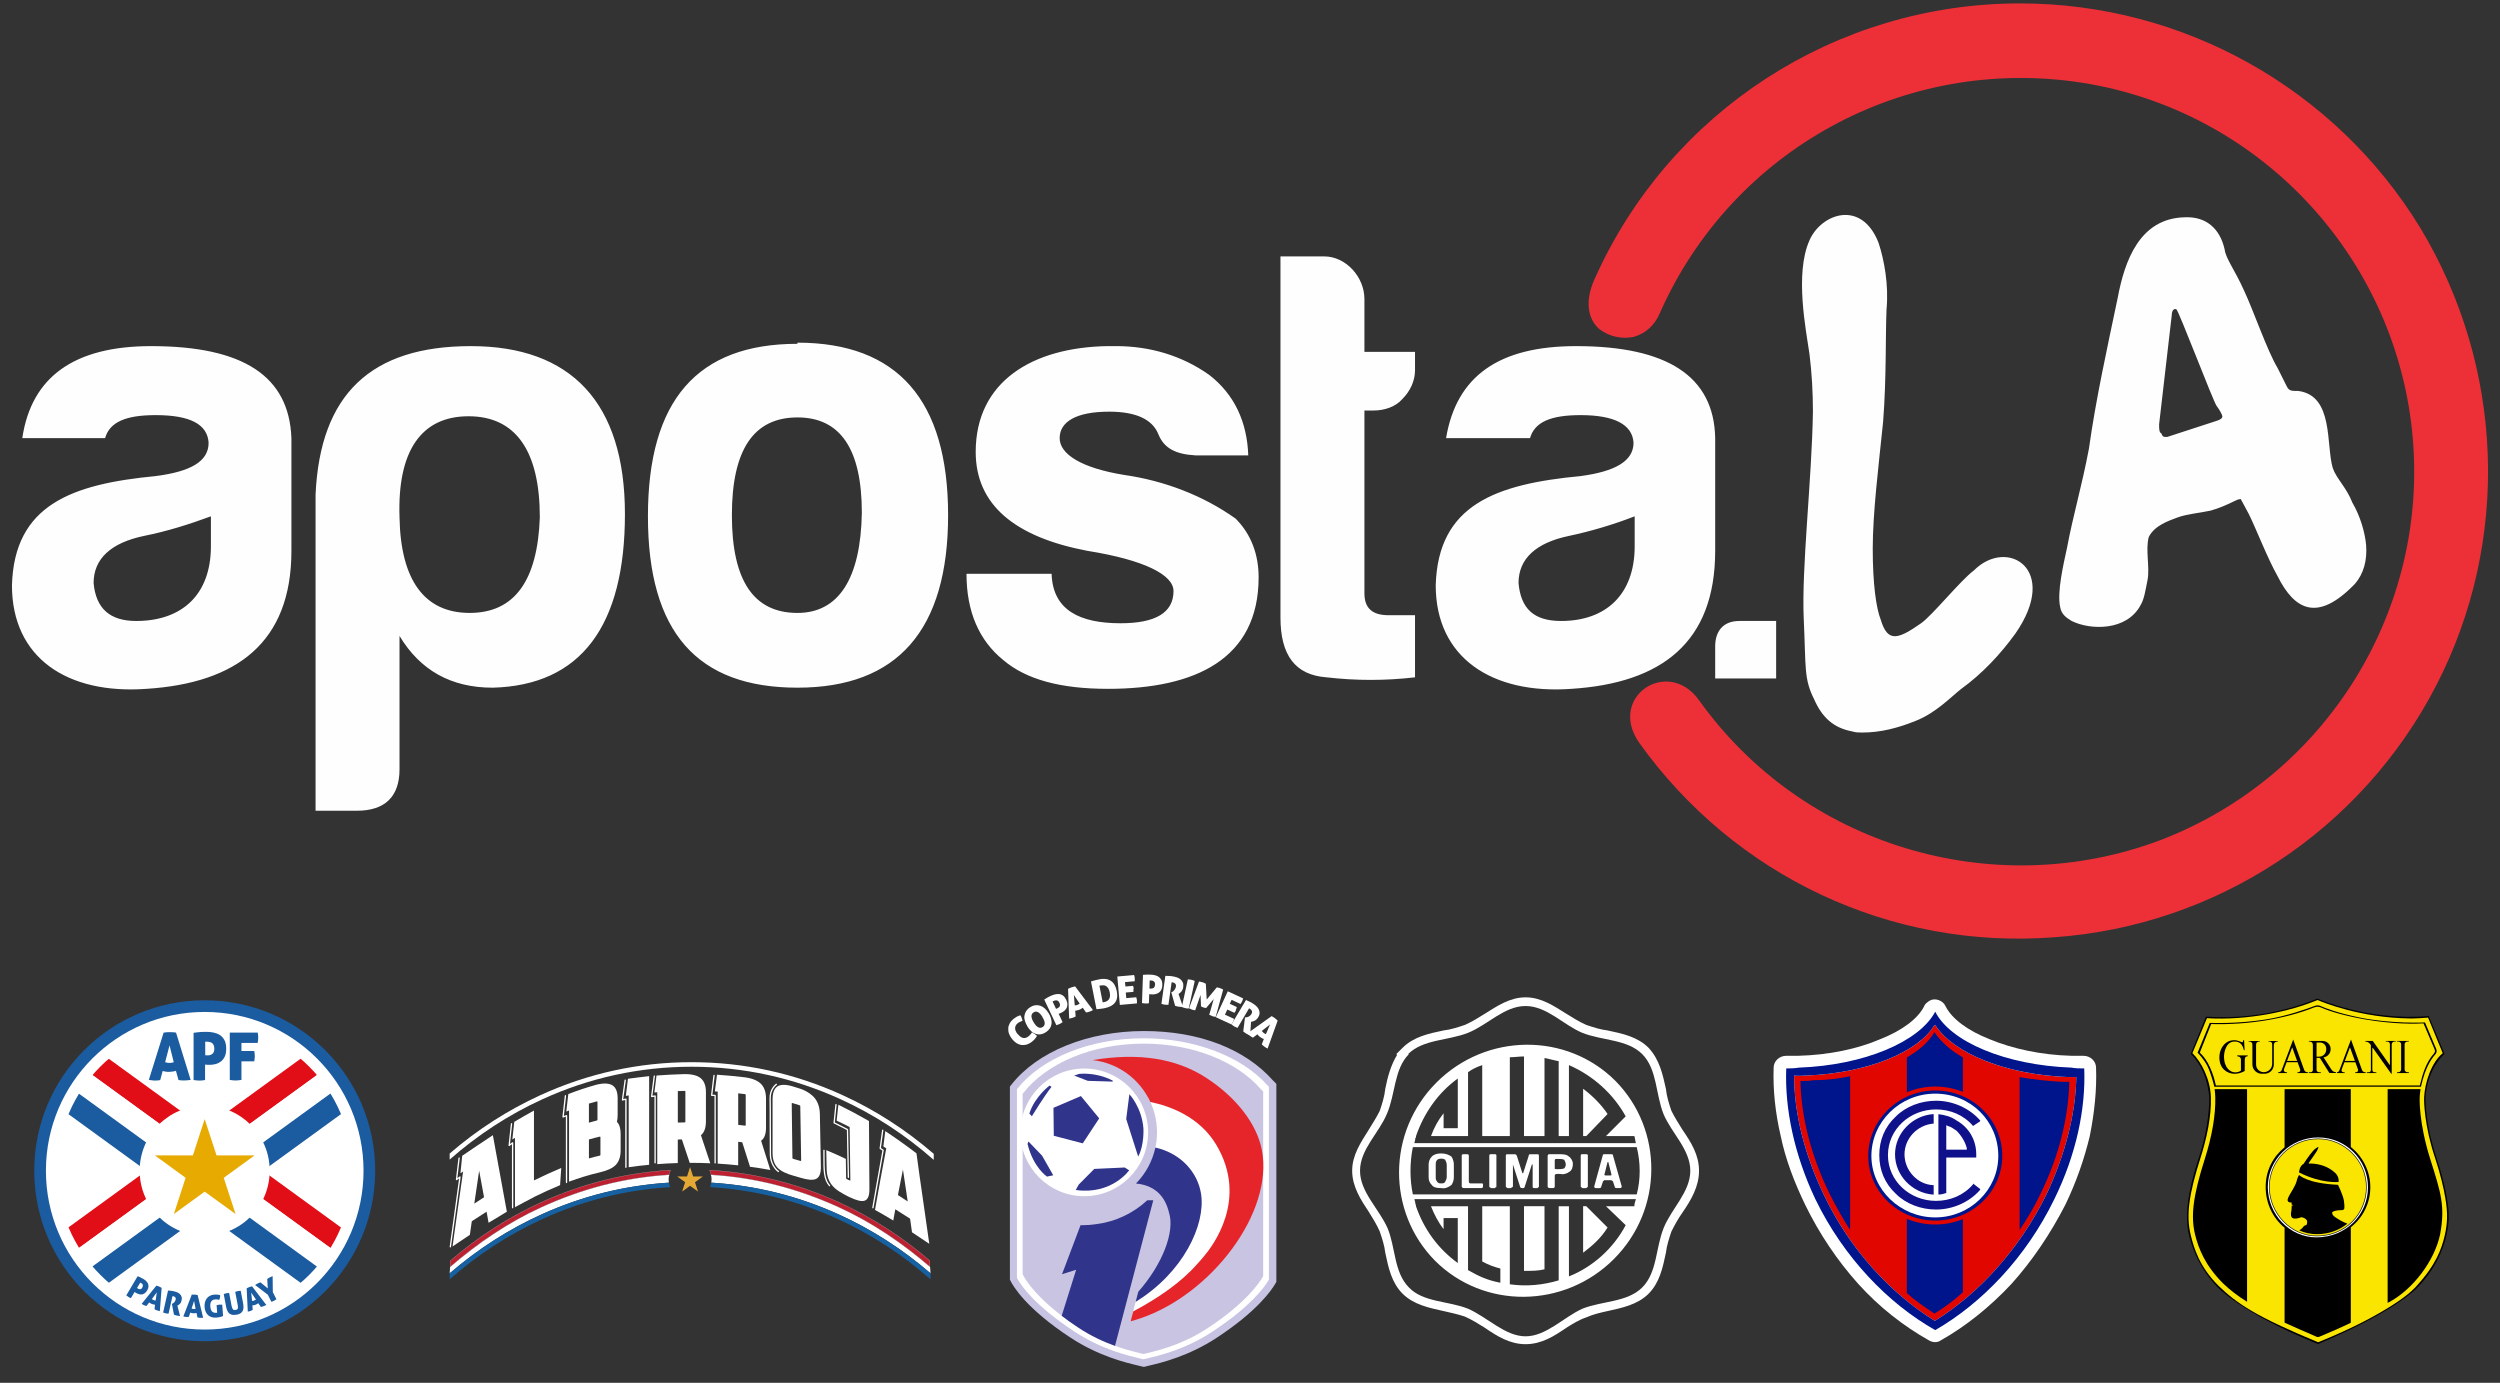 <?xml version="1.0" encoding="UTF-8"?>
<svg id="Camada_1" data-name="Camada 1" xmlns="http://www.w3.org/2000/svg" xmlns:xlink="http://www.w3.org/1999/xlink" viewBox="0 0 2168.47 1199.43">
  <rect x="0" y="0" width="2168.47" height="1199.43" fill="#333333" stroke="none"/>
  <defs>
    <style>
      .cls-1, .cls-2 {
        fill: none;
      }

      .cls-3 {
        fill: #ed3037;
      }

      .cls-3, .cls-4, .cls-5, .cls-6, .cls-7, .cls-8, .cls-9, .cls-10 {
        fill-rule: evenodd;
      }

      .cls-4, .cls-11 {
        fill: #fff;
      }

      .cls-12 {
        fill: #c8c4e2;
      }

      .cls-13 {
        fill: #e20e17;
      }

      .cls-5 {
        fill: #fefefe;
      }

      .cls-14 {
        fill: #1b5b9f;
      }

      .cls-6 {
        fill: #0f118a;
      }

      .cls-15 {
        fill: #1d1d1b;
      }

      .cls-16 {
        fill: #e4a835;
      }

      .cls-17 {
        fill: #1661a2;
      }

      .cls-18 {
        fill: #e6aa01;
      }

      .cls-19 {
        clip-path: url(#clippath-1);
      }

      .cls-20 {
        clip-path: url(#clippath-3);
      }

      .cls-21 {
        clip-path: url(#clippath-4);
      }

      .cls-22 {
        clip-path: url(#clippath-2);
      }

      .cls-23 {
        fill: #bc2132;
      }

      .cls-2 {
        stroke: #fff;
        stroke-miterlimit: 10;
        stroke-width: .14px;
      }

      .cls-24, .cls-8 {
        fill: #00148b;
      }

      .cls-7, .cls-25 {
        fill: #30348b;
      }

      .cls-26 {
        fill: #e52529;
      }

      .cls-27 {
        fill: #fae500;
      }

      .cls-28, .cls-10 {
        fill: #e10600;
      }

      .cls-29 {
        fill: #c7c3e2;
      }

      .cls-9 {
        fill: #193f77;
      }

      .cls-30 {
        clip-path: url(#clippath);
      }
    </style>
    <clipPath id="clippath">
      <rect class="cls-1" x="1882.83" y="834.52" width="255.93" height="361.95"/>
    </clipPath>
    <clipPath id="clippath-1">
      <rect class="cls-1" x="1882.83" y="834.52" width="255.93" height="361.95"/>
    </clipPath>
    <clipPath id="clippath-2">
      <path class="cls-1" d="M49.69,1015.46c0,70.62,57.22,127.93,127.93,127.93s127.93-57.22,127.93-127.93-57.39-127.84-128.01-127.84-127.84,57.22-127.84,127.84h0Z"/>
    </clipPath>
    <clipPath id="clippath-3">
      <rect class="cls-1" x="390.04" y="921.34" width="419.89" height="188.33"/>
    </clipPath>
    <clipPath id="clippath-4">
      <rect class="cls-1" x="390.04" y="921.34" width="419.89" height="188.33"/>
    </clipPath>
  </defs>
  <g>
    <path class="cls-5" d="M1508.68,538.63c-14.96,0-20.95,9.97-20.95,21.94v27.93h52.87v-49.88h-31.92ZM1371.02,360.07c28.93,0,44.89,7.98,45.89,23.94,0,15.96-15.97,24.94-45.89,28.93-73.82,6.98-123.7,24.94-125.69,94.77,0,62.85,48.88,94.77,117.71,89.78,77.81-4.99,124.69-39.9,124.69-119.71v-97.76c-1-53.87-41.9-79.8-120.7-79.8-66.84,0-103.75,25.94-112.72,79.8h72.82c3.99-13.97,17.95-19.95,43.89-19.95h0ZM1354.06,538.63c-23.94,0-34.91-10.97-36.91-32.92,0-20.95,14.96-34.91,43.89-40.9,18.96-3.99,38.91-9.98,56.86-16.96v25.94c0,41.9-24.94,64.84-63.84,64.84ZM1227.37,321.16v-15.96h-43.89v-45.89c0-18.95-15.96-36.91-34.91-36.91h-37.91v313.23c0,32.92,12.97,49.88,39.9,51.87,25.94,2.99,50.88,2.99,76.81,0v-53.87h-22.94c-13.97,0-20.95-5.98-20.95-18.95v-158.61h7.98c8.98,0,18.95-2.99,24.94-9.98,6.98-6.98,10.97-15.96,10.97-24.94h0ZM912.15,497.73h-73.82c0,32.92,10.97,57.86,31.92,74.82,19.95,16.96,49.88,24.94,90.78,24.94,75.81,0,130.68-25.94,130.68-96.76,0-18.95-5.99-36.91-19.95-50.88-27.94-19.95-61.85-32.92-96.77-37.91-36.91-5.99-55.86-17.96-55.86-31.92s13.96-22.94,42.89-22.94c23.94,0,37.91,6.98,42.89,19.95,4.99,11.97,14.96,16.96,31.92,17.95h45.89c-1-28.93-11.97-52.87-33.92-69.83-23.94-16.96-51.87-24.94-80.8-24.94h-6.98c-65.84,1-114.72,30.92-114.72,91.77,0,45.89,33.92,73.82,96.76,85.79,49.88,7.98,74.82,20.95,74.82,34.91,0,18.95-15.96,27.93-45.89,27.93-34.91,0-58.85-10.97-59.85-42.9v.02h0ZM691.69,362.06c36.91,0,55.86,26.93,55.86,82.8-1,56.86-19.95,86.79-55.86,86.79-37.91,0-56.86-27.93-56.86-84.79s18.95-84.79,56.86-84.79h0ZM691.69,298.22c-86.79,0-129.68,48.88-129.68,149.63s42.9,148.63,129.68,148.63,130.68-49.88,130.68-149.63-43.89-149.63-130.68-149.63v1ZM346.54,667.31c0,23.94-12.97,35.91-36.91,35.91h-35.91v-274.32c3.99-86.79,47.88-128.68,134.67-128.68s133.67,48.88,133.67,145.64-37.91,148.63-114.72,150.63c-35.91,0-62.85-14.96-80.8-44.89v115.72h0ZM407.39,531.64c38.9,0,58.86-27.93,60.85-82.8,0-57.86-20.95-87.78-61.85-87.78s-61.85,29.93-59.85,87.78c1,54.86,21.95,82.8,60.85,82.8ZM135.06,360.07c29.93,0,44.89,7.98,45.89,23.94,0,15.96-14.96,24.94-45.89,28.93-72.82,6.98-122.7,24.94-124.69,94.77,0,62.85,47.88,94.77,116.71,89.78,77.81-4.99,125.69-39.9,125.69-119.71v-97.76c-1.99-53.87-41.9-79.8-121.7-79.8-65.84,0-103.74,25.94-111.73,79.8h71.82c3.99-13.97,17.96-19.95,43.89-19.95h.01ZM118.1,538.63c-22.94,0-34.91-10.97-36.91-32.92,0-20.95,14.96-34.91,43.89-40.9,19.95-3.99,38.9-9.98,57.86-16.96v25.94c0,41.9-24.94,64.84-64.84,64.84ZM1836.87,258.32c5.99-31.92,18.95-68.83,57.86-69.83,18.95-1,30.92,9.98,34.91,27.93,1,7.98,8.98,17.96,16.96,35.91,7.98,16.96,19.95,51.87,28.93,66.84l7.98,15.96c2,3.99,3.99,3.99,9.98,3.99,30.92,3.99,23.94,46.88,29.92,66.83,2.99,8.98,11.97,16.96,16.96,29.93,6.98,11.97,10.97,25.94,11.97,36.91,1,12.97-1.99,24.94-9.98,33.92-31.92,32.92-51.87,22.94-66.83-6.98-8.98-15.96-18.95-41.9-24.94-53.87l-6.98-12.97c-2,0-3.99,1-5.99,1.99-5.98,2.99-12.96,5.98-19.95,7.98-8.98,2-20.95,2.99-28.93,5.99-7.98,2.99-19.95,6.98-24.94,16.96-2.99,10.97,1,25.94-.99,36.91-2,9.97-3,16.96-5.99,21.95-11.97,22.94-43.89,21.95-59.85,13.97-4.99-2.99-8.98-5.99-9.98-11.97-2.99-12.97,3-37.91,5.99-51.87,4.99-26.93,12.97-53.87,18.95-85.79,5.99-42.89,15.96-87.78,24.94-130.68h0ZM1874.78,376.03c1,2.99,1.99,2.99,4.99,2.99l42.89-13.97c2.99-1,4.99-1.99,4.99-3.99,0-1-2-4.99-4.99-8.98-2.99-3.99-32.92-82.8-34.91-83.79-2-1-3.99,1-3.99,4.99l-10.98,94.77c0,3.99,0,6.98,2,7.98h0ZM1564.54,536.63c2,42.9,0,51.87,8.98,69.83,6.98,15.96,16.96,24.94,32.92,27.93,2.99,1,5.98,1,8.98,1,15.96,0,30.92-3.99,45.88-9.98,17.96-6.98,30.93-20.95,39.91-27.93,17.95-12.97,33.91-29.93,46.88-47.88,38.9-55.86-6.98-83.79-35.91-54.86-11.97,8.98-35.91,38.9-45.89,45.89-19.95,13.96-28.93,16.96-34.91-2.99-3.99-9.97-6.99-30.92-6.99-61.85s4.99-70.82,8.98-109.73c2.99-37.91,2-75.81,2.99-97.76,2-20.95-1.99-42.89-6.98-57.86-14.96-37.91-49.87-24.94-59.85-1.99-12.97,28.93-2.99,77.81,0,98.76,1.99,15.96,2.99,32.92,2.99,49.88-1,59.85-9.97,135.67-7.98,179.56v-.02Z"/>
    <path class="cls-3" d="M1752.08,2.95c141.65,0,273.33,73.82,347.14,194.52,72.83,120.7,78.81,271.33,13.97,397.02-64.84,125.69-190.53,208.49-331.18,218.46-141.65,10.97-277.32-52.87-360.12-168.59-27.93-39.9,24.94-74.82,51.88-36.91,89.77,125.69,254.37,175.57,399.01,121.7,144.65-54.86,235.42-200.51,219.46-355.12-15.96-153.62-133.67-278.31-286.29-302.26-153.62-23.94-303.26,57.86-366.1,199.51-3.99,9.98-11.97,17.96-22.94,20.95-9.98,2-20.95,0-29.93-6.98-8.98-7.98-12.97-22.94-3.99-42.89C1447.83,96.71,1592.47,2.95,1752.08,2.95Z"/>
  </g>
  <g>
    <g>
      <path class="cls-11" d="M1459.34,979.94c-3.42-5.47-6.84-10.94-9.58-16.41-2.05-6.16-4.1-12.3-4.78-19.14-2.74-12.31-5.47-25.3-15.05-35.55-9.57-9.58-22.57-12.31-35.55-15.05-6.16-.69-12.31-2.73-18.46-4.78-6.16-2.73-11.63-6.16-17.1-9.57-10.94-6.84-21.88-14.36-35.55-14.36s-24.62,7.52-35.56,14.36c-5.47,3.42-10.94,6.83-17.09,9.57-6.16,2.05-12.31,4.11-18.47,4.78-12.99,2.73-25.98,5.47-35.55,15.05l-5.47,5.47.69.69c-5.47,8.89-8.2,19.14-10.26,29.4-.68,6.84-2.73,12.99-4.78,19.14-2.73,5.47-6.16,10.94-9.57,16.41-6.84,10.94-14.36,21.88-14.36,35.55s7.52,25.3,14.36,35.55c3.41,5.47,6.83,10.94,9.57,17.1,2.05,6.16,4.11,12.31,4.78,18.46,2.73,12.99,5.47,25.99,15.05,35.55,9.58,9.58,23.25,12.31,35.55,15.05,6.16,1.37,12.31,2.73,18.47,4.78,6.15,2.73,11.62,6.16,17.09,9.58,10.94,7.52,21.89,14.36,35.56,14.36s24.61-6.83,35.55-14.36c5.47-3.42,10.94-6.84,17.1-8.89,6.15-2.73,12.3-4.11,18.46-5.47,12.31-2.73,25.99-5.47,35.55-15.05,9.58-9.57,12.31-22.57,15.05-35.55.69-6.16,2.74-12.31,4.78-18.46,2.74-5.47,6.16-11.63,9.58-16.41,7.52-10.94,14.36-22.57,14.36-36.24s-6.84-24.61-14.36-35.55h0ZM1442.93,1065.42c-6.84,17.1-5.47,38.29-18.47,51.29-12.99,12.99-34.87,11.63-51.96,18.46-16.41,7.52-31.46,23.93-49.23,23.93s-32.83-16.41-49.91-23.93c-17.1-6.84-38.98-5.47-51.29-18.46-12.99-12.99-11.63-34.88-18.46-51.29-7.53-17.1-23.94-31.46-23.94-49.91s16.41-32.82,23.25-49.23c7.52-17.1,6.16-38.97,19.14-51.96h-.69c13-12.99,34.88-11.63,51.97-18.46,17.09-6.84,31.45-23.25,49.91-23.25s32.82,16.41,49.23,23.25c17.1,6.83,38.97,5.47,51.96,18.46,13,12.99,11.63,34.88,18.47,51.96,6.83,16.41,23.24,30.77,23.24,49.23s-16.41,32.82-23.24,49.91h0Z"/>
      <path class="cls-11" d="M1401.22,937.56c-42.4-42.4-112.14-41.71-155.22,1.37-43.07,43.07-43.07,112.14-1.36,154.53,42.4,42.4,112.14,41.71,155.21-1.37,43.08-43.08,43.08-112.14,1.37-154.53ZM1227.54,988.15v-.69c.69-.69.69-1.36.69-2.05,6.83-19.83,19.14-37.6,36.24-49.91v43.08h-12.31v-12.99c-4.78,6.16-8.2,12.31-10.94,19.83h32.14v-55.38c3.41-2.73,8.21-4.78,12.3-6.16v61.54h23.94v-68.38c4.1,0,8.21-.69,12.3-.69v69.06h17.78v-67.7c4.1.69,8.21,2.05,12.3,2.73v64.96h8.89v-61.54c20.52,8.89,38.29,24.61,49.23,44.44l-17.09,17.1h24.61c.68,2.05.68,4.11,1.36,6.16h-192.14c0-1.36.69-2.05.69-3.42h0ZM1417.63,1046.28h-24.61l17.09,16.41c-10.94,20.52-28.71,36.24-49.23,44.44v-60.85h-8.89v64.28c-13.67,4.11-28.04,5.47-42.39,3.42v-67.7h-23.94v47.87c4.78,2.73,10.25,4.78,15.73,6.16v12.31c-10.95-2.05-18.47-5.47-28.04-10.94v-55.38h-32.14c2.73,6.84,6.16,13.67,10.94,19.83v-9.58h12.31v38.97c-17.1-12.31-29.41-29.4-36.24-49.23,0-1.36-.69-2.05-.69-3.42,0-.69-.69-2.05-.69-2.73h192.14c-.69,2.05-1.36,4.1-1.36,6.16h0ZM1225.49,1036.01c-2.73-12.99-2.73-27.35,0-41.02h194.19c3.42,13.67,3.42,28.04,0,41.02h-194.19Z"/>
      <path class="cls-11" d="M1394.38,1064.73l-18.46-18.46h-2.74v40.34c8.21-6.16,15.72-12.99,21.19-21.88h0ZM1394.38,966.27c-5.47-8.2-12.99-15.72-21.19-21.88v41.02h2.74l18.46-19.14h0ZM1339.68,1100.97v-54.7h-17.78v56.07h.69c6.16,0,11.63,0,17.1-1.36h0ZM1261.05,1020.98c0,2.73-.69,4.78-2.05,6.84-2.73,2.05-5.47,3.42-8.89,2.73-4.11,0-6.84-.69-8.2-2.73-2.05-2.05-2.73-4.11-2.73-6.84v-10.94c0-2.05.69-4.78,2.73-6.84s4.78-2.73,8.2-2.73c4.1,0,6.83,1.36,8.89,2.73,1.36,2.05,2.05,4.78,2.05,6.84v10.94ZM1254.89,1020.98v-10.25c0-2.05-.69-3.42-1.36-4.78-2.06-1.36-4.79-1.36-6.84,0-1.36,1.37-1.36,2.73-1.36,4.78v10.25c0,1.36,0,2.73,1.36,4.1.69,1.37,2.05,1.37,3.42,1.37s2.73,0,3.42-1.37c.68-1.36,1.36-2.73,1.36-4.1ZM1286.35,1029.18c0,.69-.69,1.36-1.37,1.36h-15.04c-1.37,0-2.05-.69-2.05-1.36v-26.66c0-1.37.68-1.37,2.05-1.37h2.74c.91,0,1.36.46,1.36,1.37v22.57c0,.69.69,1.37,1.37,1.37h9.57c.69,0,1.37,0,1.37.69v2.05h0ZM1297.97,1029.18s0,.69-.69.69l-.69.69h-3.42l-.68-.69c-.69,0-.69-.69-.69-.69v-26.66c0-1.37.69-1.37,1.36-1.37h4.11l.69.69v27.35ZM1334.89,1029.18s0,.69-.68.69l-.69.69h-2.74c-1.37,0-1.37-.69-1.37-1.36v-19.14h-.68l-6.16,19.14c0,.69-.69,1.36-1.37,1.36h-.68c-1.37,0-2.06-.69-2.06-1.36l-6.15-19.14v19.14l-.69.69c-.69,0-.69.69-1.37.69h-2.74l-.68-.69c-.69,0-.69-.69-.69-.69v-26.66c0-1.37.69-1.37,1.36-1.37h6.16c.69,0,1.37,0,2.05,1.37l4.79,15.05h.68l4.79-15.05c0-1.37.68-1.37,2.05-1.37h5.47c.69,0,1.36,0,1.36,1.37v26.66h0ZM1364.3,1009.35c0,2.73-.69,5.47-2.74,6.84-2.74,2.05-5.47,2.73-8.89,2.05h-2.05c-1.37,0-2.05.69-2.05,1.36v9.58c0,.69-.69,1.36-1.37,1.36h-2.74c-1.37,0-2.05-.69-2.05-1.36v-26.66c0-.69.68-.69.68-1.37h9.58c2.74,0,6.16,0,8.21,2.05,2.05,1.36,3.42,4.11,3.42,6.16h0ZM1358.14,1010.04c0-1.36-.69-2.73-1.36-4.11-2.06-.69-3.42-.69-5.47-.69h-.69c-1.37,0-2.05,0-2.05,1.36v6.84c0,.69.68.69,2.05.69h.69c2.05,0,3.41,0,5.47-.69.68-.69,1.36-2.05,1.36-3.42h0ZM1377.29,1029.18s0,.69-.69.69l-.68.69h-3.42l-.69-.69c-.69,0-.69-.69-.69-.69v-26.66c0-1.37.69-1.37,1.37-1.37h4.1l.69.69v27.35h0ZM1406.69,1029.18c0,.69-.69,1.36-1.37,1.36h-3.42c-.68,0-1.36-.69-1.36-1.36l-1.37-4.11c0-.69-1.36-1.36-2.05-1.36h-5.47s-.69,0-.69.69c-.68,0-.68.69-.68.69l-1.37,4.11c0,.69-.69,1.36-1.36,1.36h-3.42c-.69,0-1.37-.69-1.37-1.36l7.53-27.35c0-.69.68-.69,1.36-.69h5.47c1.37,0,2.05,0,2.05,1.37l7.53,26.66h0ZM1397.8,1018.92l-2.74-10.94h-.69l-2.74,10.94c0,.46.46.69,1.37.69h3.41c.69,0,1.37,0,1.37-.69h0Z"/>
    </g>
    <g>
      <path class="cls-4" d="M1802.37,915.79h4.78c6.16,0,10.94,4.78,10.94,10.25.69,19.14-1.36,38.97-5.47,59.49-4.78,19.83-11.63,39.66-21.19,59.49-12.99,25.3-28.72,48.54-46.49,68.37-18.47,19.83-39.66,36.93-61.54,49.23-2.74,2.05-6.84,2.05-10.26,0-21.88-12.31-43.07-28.72-61.53-49.23-17.78-19.83-33.5-43.08-45.82-68.37-9.58-19.83-17.1-39.66-21.19-59.49-4.79-20.52-6.84-40.35-6.16-59.49,0-5.47,4.78-10.25,10.94-10.25h10.25c27.35-.69,51.97-6.16,71.12-14.36,19.14-7.52,32.82-17.78,38.29-28.72.69-2.05,2.74-3.42,4.78-4.78,4.78-2.73,11.63,0,13.67,4.78,5.47,10.94,19.14,21.19,38.3,28.72,19.82,8.2,44.44,13.67,71.11,14.36h5.47,0Z"/>
      <path class="cls-28" d="M1678.61,889.13h-.68c-13.67,23.25-58.12,41.71-110.77,43.76-3.42,0-7.53.69-10.95,0,0,32.82,8.89,68.37,25.99,103.94,22.57,47.18,57.43,84.79,95.73,108.72h.68c38.3-23.93,73.17-62.23,96.42-109.41,16.41-34.88,25.3-69.75,25.98-101.88h-6.83c-54.02-2.05-99.83-20.52-115.56-45.13Z"/>
      <path class="cls-24" d="M1678.61,1145.54h-.68c-38.3-23.93-73.17-61.54-95.73-108.72-17.1-35.55-25.99-71.11-25.99-103.94,3.42.69,7.53,0,10.95,0,52.65-2.05,97.09-20.52,110.77-43.76h.68c15.73,24.61,61.54,43.07,115.56,45.13h6.83c-.68,32.13-9.57,67.01-25.98,101.88-23.25,47.18-58.12,85.47-96.42,109.41ZM1807.84,926.74c-4.1,0-7.52,0-10.94-.69-57.43-2.05-105.3-22.57-118.3-48.54-13.67,25.99-61.53,46.49-118.29,48.54-4.11.69-7.52.69-10.94.69-1.37,34.87,6.83,74.53,25.3,113.5,24.61,50.6,62.9,90.26,103.93,113.5,40.35-23.25,78.64-62.9,103.25-113.5,19.14-38.97,27.36-78.64,25.99-113.5h0Z"/>
      <path class="cls-8" d="M1678.61,944.51c8.21,0,17.1,1.36,23.94,4.78v-32.13c-10.94-6.16-19.14-13.67-24.61-21.88-4.79,8.2-13,15.72-23.94,21.88v32.13c7.53-3.42,15.73-4.78,24.61-4.78Z"/>
      <path class="cls-8" d="M1702.54,1047.08c-6.84,2.73-15.72,4.11-23.94,4.11-8.88,0-17.09-1.37-24.61-4.11v74.53c7.53,6.84,15.73,12.31,23.94,17.78,8.89-5.47,17.1-11.63,24.61-18.46v-73.85h0Z"/>
      <path class="cls-8" d="M1751.77,934.26c11.63,2.05,23.94,3.42,36.93,4.1h6.16c-.69,30.77-8.89,64.28-24.61,96.41-5.47,11.63-11.63,21.88-18.47,32.13v-132.65h0Z"/>
      <path class="cls-8" d="M1604.76,1066.91c-6.16-9.58-12.31-20.52-17.78-31.46-16.41-33.51-24.61-67.01-25.3-97.78,4.11,0,7.53,0,10.95-.69,11.62,0,21.88-1.36,32.13-3.42v133.33h0Z"/>
      <path class="cls-10" d="M1740.15,1002.63c0,32.82-27.35,59.49-61.54,59.49s-62.22-26.66-62.22-59.49,28.04-60.17,62.22-60.17,61.54,26.66,61.54,60.17Z"/>
      <path class="cls-8" d="M1736.73,1002.63c0,30.77-25.99,56.07-58.13,56.07s-58.12-25.3-58.12-56.07,25.99-56.76,58.12-56.76,58.13,25.3,58.13,56.76Z"/>
      <path class="cls-4" d="M1733.31,1002.63c0,29.4-24.61,53.34-54.71,53.34s-55.38-23.93-55.38-53.34,24.62-54.02,55.38-54.02,54.71,23.93,54.71,54.02Z"/>
      <path class="cls-6" d="M1717.58,1031.35l-6.15-4.78v.69c-8.21,9.58-19.83,14.36-32.14,14.36-22.57,0-41.71-17.1-41.71-39.66s19.14-39.66,41.71-39.66c12.31,0,23.94,4.78,32.14,14.36l6.15-4.1v-.69c-9.57-10.94-23.93-17.1-38.29-17.1-12.99,0-25.98,4.78-34.87,13.67-9.58,8.89-14.36,20.52-14.36,33.51s4.78,24.61,14.36,33.51c8.89,8.89,21.88,13.67,34.87,13.67,14.36,0,28.72-6.16,38.29-17.1v-.69h0ZM1681.34,966.39v69.75c2.74,0,4.79-.69,6.84-1.36v-30.77h25.99v-2.73c0-12.31-6.16-23.25-17.1-29.4-4.78-3.42-10.25-4.78-15.73-5.47h0ZM1688.18,997.16v-21.19l1.37.69c2.74.69,5.47,2.73,7.52,4.11,4.1,4.1,7.52,9.57,8.89,15.05v1.36h-17.78ZM1677.24,974.6v-8.2h-.69c-17.77,1.36-32.82,16.41-32.82,34.88s15.05,33.51,32.82,34.88h.69v-8.2h-.69c-13.67-.69-24.61-12.99-24.61-26.66s10.94-25.3,24.61-26.66h.69Z"/>
    </g>
    <g class="cls-30">
      <g class="cls-19">
        <g>
          <path d="M2010.5,1165.79c-66.45-26.9-87.07-49.39-87.07-49.39-14.59-15.14-20.85-30.84-24.16-42.9-4.63-16.87-2.19-38.73,8.14-69.88,8.95-26.99,8.88-47.28,8.86-51.67,0-.53-.03-1.06-.08-1.6-2.69-25.35-15.94-36.16-15.94-36.16l13.18-32.37c54.06,3.88,96.61-15.68,96.61-15.68,0,0,43.38,19.69,96.61,15.18l13.68,32.87s-13.76,10.81-16.44,36.16c-.05.53-.08,1.06-.08,1.6-.02,4.39.41,24.68,9.36,51.67,10.33,31.15,10.68,47.39,10.68,47.39,0,0,3.84,33.7-26.7,65.41,0,0-17.12,20.03-86.62,49.39"/>
          <path class="cls-27" d="M2010.71,1164.26c-54.16-22.41-70.43-33.59-86.23-48.81-16.9-16.81-21.42-32.79-24.18-43.81-4.49-17.88-1.28-36.95,8.47-67.58,5.41-17.01,9.35-35.59,8.93-52.12-.41-16.12-8.52-31.08-16.03-38.46l12.61-30.31c35.07,2.12,72.27-5.81,95.89-15.78,4.81,2.06,37.21,15.52,80.44,16.02,5.08.06,10.49-.36,15.46-.75l12.72,30.87c-9.97,8.07-15.56,25.78-16.14,38.33-.18,3.89.26,24.66,9.34,52.05,10.12,30.53,10.43,46.96,10.43,47.13v.12c.01.08.9,8.42-1.89,20.46-2.58,11.1-7.31,25.18-24.41,43.79l-.05.05c-.1.11-5.28,6.78-21.58,17.05-13.24,8.34-32.69,19.18-63.75,31.74"/>
          <path d="M1949.08,944.71v184.44c-8.34-5.24-14.67-10.05-20.79-15.95-15.43-15.37-21.16-29.84-24.22-42.02-4.02-16.05-1.96-33.53,8.26-65.65,6.45-20.27,9.57-38.64,9.18-53.89-.06-2.34-.26-4.65-.58-6.92h28.16,0Z"/>
          <path d="M2055.99,1029.72c0,14.06-6.54,26.55-16.93,34.78v82.84c-8.42,4.11-17.82,8.23-27.48,12.21-.69.28-1.46.27-2.14-.03-10.49-4.65-19.86-8.51-27.82-12.26v-82.32c-10.11-8.27-16.41-21.07-16.41-35.43s6.42-26.19,16.41-34.35v-50.44h57.43v50.13c10.21,8.23,16.93,20.76,16.93,34.88"/>
          <path d="M2116.48,1070.89c-4.98,23.15-23.68,47.55-44.14,58.52-.45.24-.89.48-1.34.72v-185.42h28.54c-.4,2.54-.64,5.01-.75,7.34,0,.22-1,21.02,9.14,53.19,9.32,29.54,13.13,40.91,8.56,65.65"/>
          <path d="M2113.21,910.02l-9.79-23.17s-29.15,1.47-57.48-4.42c-18.69-3.89-28.96-7.94-33.16-9.84-1.51-.69-3.24-.73-4.8-.14-6.48,2.46-24.46,8.92-42.13,11.74-25.82,4.13-49.12,3.05-49.12,3.05l-10.57,25.86s5.55,5.48,8.57,11.64c3.41,6.94,5.95,17.9,5.95,17.9h179.25s1.89-9.82,6-18.27c2.44-4.99,4.91-8.18,6.54-9.96,1.08-1.19,1.36-2.9.73-4.37M2111.26,913.67c-6.82,7.73-9.65,16.83-12.33,27.82h-176.92c-2.09-9.97-6.51-21.7-13.91-28.47l9.85-24.77c31.9.9,64.52-4.5,89.47-14.48,1.86-.74,3.93-.71,5.74.1,16.53,7.4,56.21,15.63,88.96,13.81l9.68,22.68c.47,1.11.26,2.4-.55,3.3"/>
          <path class="cls-11" d="M2053.97,1029.72c0,23.84-19.08,43.55-44.76,43.55-23.3,0-42.14-19.93-42.14-43.77s19.93-42.89,43.77-42.89,43.12,19.27,43.12,43.11"/>
          <path class="cls-27" d="M2009.48,1072.07c-22.28,0-41.11-19.49-41.11-42.57s19.06-41.68,42.47-41.68c10.91,0,21.31,4.35,29.28,12.26,8.04,7.99,12.47,18.51,12.47,29.65s-4.33,21.97-12.18,29.87c-8.01,8.05-18.99,12.48-30.91,12.48"/>
          <path class="cls-15" d="M2010.84,988.11c5.44,0,10.78,1.1,15.85,3.26,4.92,2.1,9.36,5.1,13.2,8.91,7.98,7.92,12.38,18.38,12.38,29.43s-4.3,21.81-12.09,29.65c-7.95,7.99-18.86,12.39-30.69,12.39-22.12,0-40.81-19.36-40.81-42.27s18.92-41.37,42.17-41.37M2010.84,987.51c-23.35,0-42.78,18.63-42.78,41.98s19.06,42.88,41.42,42.88c25.14,0,43.4-19.3,43.4-42.65s-19.47-42.22-42.05-42.22"/>
          <path d="M1994.14,1016.9s.32-5.57,4-7.44c0,0,4.29-6.86,8.28-11.33.71-.8,1.52-1.51,2.41-2.12.49-.34,1.06-.71,1.57-1,.33-.19.71.15.56.5-.38.91-.95,2.26-1.31,2.89-.56,1-6.64,9.76-6.92,10.08,0,0-.28.46,0,.8,0,0,12.84-1.07,22.61,7.92,1.55,1.43,2.69,3.27,3.06,5.34.14.82.2,1.73.08,2.72,0,0-14.95,1.57-34.35-8.32"/>
          <path d="M2036.13,1061.36c-7.05,5.71-16.21,9.16-26.6,9.16-5.33,0-10.47-1.17-15.19-3.26.93-.55,2.43-1.6,3.49-3.11.43-.61,1.01-1.1,1.71-1.33.36-.12.74-.21,1.03-.18,0,0,1.07-2.07.5-3.82-.56-1.75-4.15-3.44-5.46-2.87-1.32.56-5.14,1.75-7.08.56-1.32-.81-1.41-2.58-1.4-3.8,0-.47.06-.93.18-1.38.53-2.19.46-5.61.46-5.61.88-.07,1.36-.26,1.36-.26-.42-.43-1.46-.59-1.46-.59.22-.52-.04-1.83-.04-1.83-1.65-.03-3.17-.16-3.38-2.04-.19-1.69,2.6-6.07,2.6-6.07,0,0,4.5-7.14,5.13-10.14.62-3,2.16-5.69,2.16-5.69,0,0,6.64,7.38,33.79,8.58,0,0,4.5,9.07,5.19,14.02.45,3.21.47,5.02.34,6.25-.11.95-.88,1.67-1.83,1.69-2.7.08-6.99.18-8.64,1.84,0,0-.82,1.84,2.12,3.98,2.67,1.93,7.61,4.84,11.02,5.92"/>
          <path d="M1946.49,902.21l.47,8.67-.65.03c-.73-2.26-1.57-7.72-8.42-7.47-7.32.26-8.84,9.71-8.81,13.11.11,10.08,5.74,13.39,9.13,13.57,1.57.08,4.06-.15,5.55-1.56v-9.58c0-1.51-1.11-2.76-3.24-2.81v-.75h9.13v.75c-2.48.02-2.58,1.97-2.58,3.48l-.03,9.29c-3.58,2.15-7.06,2.45-8.88,2.45-6.22,0-13.1-4.42-13.1-14.08,0-2.26.36-4.9,1.46-7.16,1.1-2.64,4.42-7.92,11.32-7.92,3.65,0,6.57,1.89,6.94,1.89s.95-.56.89-1.89h.82s0-.01,0-.01Z"/>
          <path d="M1975.86,902.96v.43h-.64c-1.62,0-2.93,1.31-2.93,2.93v17.03c0,4.43-3.59,8.02-8.02,8.02h-2.43c-4.49,0-8.14-3.64-8.14-8.14v-17.29c0-1.41-1.14-2.55-2.55-2.55h-.76v-.43h9.78v.43h-.66c-1.44,0-2.61,1.17-2.61,2.61v17.35c0,3.67,2.97,6.64,6.63,6.64h.03c4.02,0,7.29-3.26,7.29-7.29v-17.07c0-1.23-1-2.24-2.23-2.24h-.97v-.43h8.22,0Z"/>
          <path d="M1998.62,928.04l-9.53-26.36-9.95,26.42c-.45,1.18-1.57,1.95-2.82,1.95h-.24v.69h7.7v-.69h-.91c-1.34,0-2.28-1.34-1.8-2.6l2.3-6.09h9.55l2.24,6.21c.44,1.21-.46,2.49-1.75,2.49h-.68v.69h9.12v-.69h-.36c-1.28,0-2.43-.8-2.87-2.02M1983.78,920.23l4.45-11.82,4.27,11.82h-8.72Z"/>
          <path d="M2026.2,930.05c-1.66,0-3.2-1.1-4.08-2.5l-6.72-10.41h.11c3.67-.58,6.06-3.72,6.06-7.07v-.17c0-3.87-3.14-7.01-7.01-7.01h-11.93v.5h.77c1.51,0,2.74,1.23,2.74,2.74v22.01c0,1.06-.86,1.91-1.91,1.91h-1.6v.69h10.4v-.69h-1.51c-1.19,0-2.17-.97-2.17-2.17v-10.33h2.82l8.32,13.18h5.7v-.69h.01ZM2009.36,916.56v-12.31h3.02c2.97,0,5.38,2.41,5.38,5.38v.73c0,3.42-2.78,6.2-6.2,6.2h-2.21Z"/>
          <path d="M2048.75,928.04l-9.53-26.36-9.95,26.42c-.45,1.18-1.01,1.93-2.26,1.93l-.02.72h6.74v-.69h-.99c-1.22,0-2.06-1.22-1.63-2.36l2.39-6.33h9.55l2.24,6.21c.44,1.21-.46,2.49-1.75,2.49h-.68v.69h9.12v-.69h-.36c-1.28,0-2.43-.8-2.87-2.02M2033.9,920.23l4.45-11.82,4.27,11.82h-8.72Z"/>
          <path d="M2078.08,902.89v.5h-.99c-1.4,0-2.54,1.14-2.54,2.54v25.4h-.45l-15.9-22.37c-.14-.2-.46-.1-.46.15v18.94c0,1.11.9,2.02,2.02,2.02h1.45v.69h-8.24v-.69h1.65c1.03,0,1.86-.83,1.86-1.86v-21.68l-.67-.95c-.97-1.36-2.54-2.17-4.21-2.17v-.5h6.54l14.55,20.69c.1.14.32.07.32-.1l-.03-17.79c0-1.27-1.03-2.3-2.3-2.3h-1.34v-.5h8.75Z"/>
          <path d="M2089.46,930.05v.69h-10.34v-.69h1.14c1.36,0,2.47-1.11,2.47-2.47v-21.74c0-1.36-1.1-2.45-2.45-2.45h-1.24v-.5h10.34v.5h-1.19c-1.36,0-2.45,1.1-2.45,2.45v21.74c0,1.36,1.11,2.47,2.47,2.47h1.25,0Z"/>
        </g>
      </g>
    </g>
    <g>
      <g>
        <path class="cls-14" d="M325.44,1015.46c0,81.64-66.18,147.91-147.91,147.91s-147.83-66.18-147.83-147.91,66.18-147.83,147.83-147.83,147.91,66.18,147.91,147.91"/>
        <path class="cls-11" d="M315.33,1015.46c0,76.05-61.66,137.79-137.79,137.79s-137.71-61.66-137.71-137.79,61.66-137.71,137.71-137.71,137.79,61.66,137.79,137.79"/>
      </g>
      <g class="cls-22">
        <g>
          <rect class="cls-13" x="5.25" y="989.57" width="321.3" height="19.82" transform="translate(-555.79 288.39) rotate(-36)"/>
          <rect class="cls-11" x="16.88" y="1005.61" width="321.3" height="19.82" transform="translate(-563 298.29) rotate(-36)"/>
          <rect class="cls-14" x="28.6" y="1021.6" width="321.3" height="19.82" transform="translate(-570.16 308.24) rotate(-36)"/>
          <rect class="cls-13" x="179.3" y="838.78" width="19.73" height="321.3" transform="translate(-730.58 565.01) rotate(-54)"/>
          <rect class="cls-11" x="167.64" y="854.86" width="19.73" height="321.3" transform="translate(-748.39 562.21) rotate(-54)"/>
          <rect class="cls-14" x="155.99" y="870.92" width="19.73" height="321.3" transform="translate(-766.19 559.41) rotate(-54)"/>
        </g>
      </g>
      <path class="cls-11" d="M233.93,1015.46c0,31.16-25.24,56.4-56.4,56.4s-56.4-25.24-56.4-56.4,25.24-56.4,56.4-56.4,56.4,25.24,56.4,56.4"/>
      <path class="cls-11" d="M223.65,1015.46c0,25.49-20.64,46.04-46.04,46.04s-46.04-20.64-46.04-46.04,20.64-46.04,46.04-46.04,46.04,20.64,46.04,46.04"/>
      <polygon class="cls-18" points="177.53 970.66 187.81 1002.15 220.86 1002.15 194.06 1021.62 204.33 1053.03 177.53 1033.62 150.81 1053.03 161 1021.62 134.29 1002.15 167.34 1002.15 177.53 970.66"/>
      <path class="cls-14" d="M119.49,1106.97s.99.41,1.73.74c.82.33,1.73.82,2.88,1.48.82.49,1.65,1.07,2.39,1.73s1.32,1.4,1.73,2.22.66,1.73.58,2.8-.41,2.14-1.15,3.37c-.66,1.07-1.4,1.89-2.14,2.47-.74.49-1.56.82-2.39.99-.82.08-1.65,0-2.47-.16-.82-.25-1.56-.58-2.39-.99-.33-.16-.58-.33-.9-.58-.33-.16-.49-.33-.58-.49l-3.21,5.43c-.41-.16-.82-.33-1.23-.49-.33-.16-.66-.33-.9-.49-.58-.33-1.15-.82-1.89-1.4l9.86-16.69.08.08h0ZM118.91,1117.17l.33.33c.16.16.33.25.58.33.66.41,1.32.49,1.97.41.66-.16,1.23-.58,1.65-1.4.25-.49.41-.9.49-1.32,0-.41,0-.74-.08-1.07s-.33-.66-.58-.9-.58-.49-.9-.66c-.08,0-.16-.08-.33-.16-.16,0-.25-.16-.41-.16l-2.8,4.69.08-.08h0Z"/>
      <path class="cls-14" d="M127.22,1132.77c-.41-.08-.82-.16-1.15-.25s-.66-.16-.99-.33c-.33-.08-.66-.25-.99-.49-.41-.16-.82-.41-1.23-.74l12.74-15.79c.49.08.9.25,1.23.33.41.08.74.25,1.15.41.33.16.66.25.99.49.33.16.74.41,1.23.66l-1.56,20.23c-.99-.25-1.89-.49-2.63-.74-.33-.16-.66-.25-.99-.41s-.66-.33-.99-.58l.41-3.87c-.49,0-.99-.16-1.48-.25s-.9-.25-1.32-.41-.74-.33-1.15-.58c-.41-.25-.74-.49-1.15-.74l-2.3,3.13.16-.08h0ZM136.01,1120.94l-4.28,5.84s.49.33.74.49.49.25.74.41c.25.08.58.16.9.25.33,0,.58.08.9.16l.99-7.16h0Z"/>
      <path class="cls-14" d="M146.04,1119.38c.9.08,1.73.16,2.47.25s1.56.25,2.3.41c.99.25,1.89.49,2.88.9.9.41,1.73.9,2.39,1.56s1.15,1.4,1.4,2.3c.33.9.33,1.97,0,3.21-.16.66-.33,1.23-.58,1.73s-.58.9-.9,1.23-.66.66-1.07.9c-.33.25-.74.41-1.07.58l2.3,9.04c-.41,0-.9,0-1.4-.16-.49,0-.99-.16-1.4-.25-.33,0-.74-.16-1.23-.33s-.82-.25-1.23-.41l-1.81-9.45h.25s.49-.25.82-.49c.33-.16.58-.41.9-.74s.58-.66.82-1.07c.25-.41.41-.82.49-1.23.16-.9.08-1.56-.33-2.06s-.99-.82-1.73-.99h-.74l-3.37,15.13c-.99,0-1.73-.16-2.39-.25-.66-.16-1.4-.41-2.3-.74l4.2-18.91.33-.16h0Z"/>
      <path class="cls-14" d="M163.72,1142.23c-.41,0-.82,0-1.15.08h-.99c-.33,0-.66,0-1.15-.16-.41,0-.9-.16-1.4-.33l7.31-18.91h2.55c.33,0,.74,0,1.15.16.41,0,.9.16,1.4.25l4.77,19.73c-1.07.08-1.97.08-2.71,0-.33,0-.74,0-1.07-.08-.33,0-.74-.16-1.15-.25l-.82-3.87-1.48.25h-1.4c-.41,0-.82-.08-1.23-.16s-.9-.25-1.32-.41l-1.23,3.62-.08.08h0ZM168.41,1128.17l-2.22,6.83s.58.16.82.25c.25,0,.58.08.82.16h.9c.33,0,.58,0,.9-.16l-1.32-7.07h.08,0Z"/>
      <path class="cls-14" d="M187.89,1132.04c.49-.08.9-.16,1.32-.25.41,0,.74-.08,1.07-.16h2.47l.74,9.86c-1.07.49-2.06.82-3.13.99-.99.16-1.89.33-2.63.41-1.56.08-2.96,0-4.2-.41s-2.3-.99-3.13-1.81c-.9-.82-1.56-1.81-2.06-3.04s-.82-2.55-.9-3.95c-.08-1.48,0-2.8.33-4.03s.82-2.39,1.56-3.37,1.65-1.73,2.71-2.3c1.15-.58,2.39-.9,3.87-1.07h2.47c.82,0,1.65.25,2.63.58,0,.74,0,1.48-.25,2.22-.16.74-.41,1.32-.58,1.81-.41-.08-.74-.16-.99-.25-.33,0-.58-.08-.9-.16h-1.73c-1.48.08-2.55.66-3.29,1.73s-.99,2.55-.82,4.52c.16,1.89.66,3.37,1.48,4.19.82.9,2.06,1.23,3.54,1.15.33,0,.66,0,.9-.16l-.49-6.5h0Z"/>
      <path class="cls-14" d="M204.99,1140.34c-1.4.25-2.63.33-3.7.08-.99-.25-1.89-.66-2.55-1.23-.66-.66-1.23-1.48-1.65-2.47s-.74-2.14-.99-3.45l-2.06-10.85c.49-.16.9-.33,1.32-.41.33-.08.74-.16,1.07-.25.33,0,.66-.08.99-.16.33,0,.82,0,1.32-.08l1.97,10.36c.16.9.33,1.65.58,2.22.16.58.41,1.07.66,1.48.25.33.58.58.99.66.33.08.82.08,1.4,0s.99-.25,1.32-.49.49-.58.66-.99c.08-.41.16-.99,0-1.56,0-.66-.16-1.4-.33-2.3l-1.97-10.36c.49-.16.99-.33,1.32-.41l.99-.25c.33,0,.66-.08,1.07-.16.41,0,.82,0,1.4-.08l2.06,10.85c.25,1.32.33,2.55.33,3.62s-.25,2.06-.66,2.88-1.07,1.56-1.89,2.14c-.9.58-2.06.99-3.45,1.23"/>
      <path class="cls-14" d="M219.3,1136.06s-.74.41-.99.58c-.33.16-.66.25-.9.41-.33.08-.66.25-1.07.33s-.9.25-1.4.33l-.99-20.23c.41-.25.82-.41,1.15-.58.33-.16.74-.33,1.15-.49.33-.08.66-.25,1.07-.33s.82-.25,1.32-.33l12.33,16.12c-.9.49-1.73.9-2.47,1.15-.33.16-.66.25-1.07.33s-.74.16-1.15.25l-2.3-3.21c-.41.33-.82.58-1.23.82s-.82.41-1.23.58-.82.25-1.23.33-.9.16-1.4.16l.33,3.87.08-.08h0ZM217.9,1121.27l.74,7.16s.58,0,.9-.08c.25,0,.58-.08.82-.25.33-.08.58-.25.82-.41.25-.16.49-.33.82-.49l-4.03-5.92h-.08Z"/>
      <path class="cls-14" d="M231.96,1109.27s.74-.49,1.07-.74c.41-.25.82-.49,1.23-.66.25-.16.66-.33,1.07-.49.49-.16.82-.33,1.15-.41l.16,13.81,3.13,6.17c-.82.58-1.48.99-2.06,1.32s-1.32.58-2.3.9l-3.13-6.17c-.82-.66-1.73-1.32-2.71-2.06-.9-.74-1.89-1.4-2.8-2.14s-1.89-1.4-2.8-2.14-1.81-1.4-2.71-2.06c.25-.16.58-.41,1.07-.66.41-.25.9-.49,1.32-.74.33-.16.74-.33,1.15-.49s.82-.33,1.15-.41l6.33,5.26-.49-8.14.16-.16h0Z"/>
      <path class="cls-14" d="M139.06,936.86c-.9.16-1.73.25-2.39.33-.74,0-1.4.08-2.14.08s-1.48,0-2.39-.16c-.9-.08-1.89-.25-3.04-.41l12.82-41.02c.99-.08,1.89-.25,2.8-.33.82,0,1.73-.08,2.63-.08.74,0,1.56,0,2.39.08.82,0,1.81.16,2.96.33l12.66,41.02c-2.22.33-4.11.49-5.76.49-.74,0-1.56,0-2.3-.08-.74,0-1.56-.16-2.47-.33l-2.22-7.97c-1.07.33-2.06.58-3.04.66-.99.16-1.97.25-2.88.25s-1.81,0-2.71-.16-1.89-.33-2.88-.58l-2.14,7.89h.1ZM147.11,906.52l-3.87,14.8c.66.16,1.23.33,1.81.49.58.08,1.15.16,1.81.16s1.32,0,1.89-.16c.66-.08,1.32-.25,1.97-.41l-3.7-14.8.08-.08h0Z"/>
      <path class="cls-14" d="M168,895.83c.9-.08,2.22-.25,4.03-.49s4.11-.33,6.83-.33c2.06,0,4.11.16,6.17.58s3.95,1.07,5.59,2.14,3.04,2.55,4.03,4.44c1.07,1.89,1.56,4.44,1.56,7.48,0,2.71-.41,5.02-1.23,6.74-.82,1.81-1.89,3.21-3.29,4.28s-2.88,1.81-4.69,2.3c-1.73.49-3.54.66-5.35.66-.74,0-1.48,0-2.22-.08-.74,0-1.23-.08-1.56-.16v13.4c-.99.16-1.89.33-2.71.41-.82,0-1.56.08-2.22.08-1.32,0-3.04-.16-5.02-.49v-40.94h.08ZM177.94,915.24s.49.16.99.16h1.4c1.65,0,2.96-.49,4.03-1.4,1.07-.99,1.56-2.39,1.56-4.36,0-1.15-.16-2.14-.49-2.88-.33-.82-.74-1.4-1.32-1.89s-1.23-.82-1.97-.99-1.56-.33-2.39-.33h-1.73v11.59l-.08.08h0Z"/>
      <path class="cls-14" d="M199.32,895.67h24.25c.16.82.25,1.65.33,2.39,0,.74.08,1.4.08,2.06,0,1.23-.16,2.8-.49,4.52h-14.06v6.99h11.1c.33,1.73.49,3.21.49,4.44s-.16,2.8-.49,4.52h-11.1v16.12c-2.06.33-3.7.49-5.02.49-1.4,0-3.13-.16-5.1-.49v-41.04h0Z"/>
    </g>
    <g>
      <path class="cls-11" d="M1103.87,941.31c-.66-.66-1.33-1.43-2.28-2.28-22.17-24.83-62.79-41.58-109.32-41.58-49.09,0-91.53,18.56-112.75,45.67-.19.19-.29.38-.38.47v165.56c2.47,4.95,13.41,23.5,51.19,48.43,27.88,18.36,54.52,22.74,61.56,24.74h.38c7.04-1.99,33.68-6.37,61.56-24.74,34.25-22.55,46.43-39.96,50.24-46.71v-169.55h-.19Z"/>
      <path class="cls-12" d="M1095.68,946.73c-.57-.66-1.23-1.33-2.19-2.19-20.55-23.5-58.23-39.3-101.43-39.3-45.48,0-84.97,17.51-104.66,43.1-.1.19-.29.29-.38.47v156.42c2.28,4.76,12.46,22.26,47.48,45.77,25.79,17.31,50.52,21.5,57.08,23.41h.38c6.57-1.81,31.21-5.99,57.08-23.41,31.78-21.31,43.1-37.78,46.62-44.15v-160.13h0Z"/>
      <path class="cls-9" d="M963.9,939.69c-4.38-1.14-9.14-2.19-14.65-2.38-1.99,0-4.57.29-6.37-.19-.95-.29-1.91-.86-2.95-1.23-2.85-1.14-6.28-2.09-10.08-2.09,6.37-1.71,15.42-.76,21.5.47,3.24.66,6.09,1.52,8.95,2.67,1.71.66,3.04,1.05,3.52,2.76"/>
      <path class="cls-9" d="M892.26,970.51c.19-1.52.76-2.95,1.33-4.38,3.8-9.42,9.61-17.31,16.75-23.59h.1c-3.14,2.76-5.33,6.09-7.42,9.9-.66,1.23-1.14,2.57-2.09,3.61-3.43,4.19-6.85,8.66-8.75,14.27"/>
      <path class="cls-11" d="M995.87,982.21c0-30.54-24.83-55.38-55.38-55.38s-55.38,24.83-55.38,55.38,24.83,55.38,55.38,55.38,55.38-24.83,55.38-55.38"/>
      <path class="cls-11" d="M990.74,982.21c0-27.78-22.46-50.24-50.24-50.24s-50.24,22.46-50.24,50.24,22.46,50.24,50.24,50.24,50.24-22.46,50.24-50.24"/>
      <path class="cls-25" d="M995.11,1041.11c-11.99,11.13-27.4,18.65-44.53,20.74-3.61.57-7.42.86-11.23.86h-2.09l-16.08,42.53,12.28-3.9-12.56,39.96c4.09,3.14,8.56,6.37,13.61,9.71,11.6,7.8,23.02,12.94,32.63,16.36l33.2-126.26h-5.42.19,0Z"/>
      <path class="cls-11" d="M1068.47,989.64l-50.05-42.44-22.74,4.47c5.05,9.04,7.9,19.51,7.9,30.54,0,5.33-.66,10.47-1.91,15.42,2.38,3.52,8.56,12.56,13.32,18.17,5.99,7.04,13.13,38.72,10.08,58.04-3.04,19.32-39.67,54.04-39.67,54.04l-2.95,11.13,19.6-6.28,46.91-42.15,28.17-54.9-8.66-46.14v.1h0Z"/>
      <path class="cls-25" d="M1041.83,1035.88c-2.67-18.27-16.84-35.3-39.67-40.53-2.57,11.99-8.56,22.83-16.84,31.21,15.13,1.43,24.93,9.71,28.64,25.12,5.33,16.75-5.71,45.01-26.64,68.79l-2.28,8.75c41.58-25.59,60.7-66.98,56.8-93.34"/>
      <path class="cls-26" d="M1094.55,997.63c-4.38-23.02-22.74-46.43-49-63.18-25.59-16.36-57.66-21.6-97.9-14.94,22.36,2.47,41.11,16.65,50.14,36.34,17.03,3.52,42.63,12.75,57.18,37.11,28.07,47.1-2.95,87.72-10.94,97.05-1.71,1.99-3.61,4.38-5.33,6.09-13.89,15.98-33.88,29.78-55.75,41.39l-2.19,8.56c2.57-.66,6.09-1.71,8.75-2.67,61.56-21.03,115.32-91.82,105.04-145.76"/>
      <path class="cls-29" d="M991.69,1178.98h.29c.95-.19,1.99-.47,3.33-.76,10.75-2.57,33.02-7.8,56.52-23.31,32.73-21.5,44.81-38.15,48.81-44.91v-167.46s-.86-.86-1.33-1.23l-.19-.19c-22.26-24.93-63.27-40.53-107.04-40.53-46.43,0-88.49,16.94-109.99,44.15v163.65c2.95,5.71,14.18,23.12,49.76,46.53,23.5,15.51,45.86,20.74,56.52,23.31,1.23.29,2.38.57,3.24.76h.1,0ZM992.07,1185.55h-.19l-1.05-.19c-.95-.29-2.28-.57-3.8-.95-10.18-2.38-34.06-8.09-58.52-24.17-38.34-25.21-49.67-44.43-52.24-49.67l-.29-.66v-167.46l1.14-1.43c22.46-28.83,66.61-46.71,115.13-46.71s87.82,15.89,111.61,42.53c.95.86,1.71,1.62,2.38,2.38l.86.95v171.64l-.38.76c-3.71,6.66-16.27,24.74-51.29,47.76-24.45,16.08-48.33,21.79-58.61,24.17-1.62.38-2.95.66-3.8.95l-.86.19-.1-.1h.01Z"/>
      <path class="cls-7" d="M892.83,965.85l2.19,2.38s10.56-17.31,17.03-25.5l-1.62-1.14s-12.75,9.32-17.6,24.27"/>
      <path class="cls-7" d="M931.75,932.93l4.19-1.43s14.46-1.91,29.21,5.81v.86l-21.6-.66-11.8-4.57h0Z"/>
      <polygon class="cls-7" points="913.76 960.9 937.55 950.72 953.44 970.04 939.17 991.73 914.05 985.17 913.76 960.9"/>
      <path class="cls-7" d="M891.21,992.4l.86-2.28,11.8,12.28,9.71,17.03-5.42,1.14s-11.8-7.7-16.84-28.17"/>
      <path class="cls-7" d="M976.85,970.61l2.76-21.5s10.75,11.32,12.18,29.69c0,0,.86,14.66-4.57,24.35l-10.37-32.54h0Z"/>
      <path class="cls-7" d="M933.08,1032.17l2.57-4.66,13.51-13.61,26.45-1.23,3.8,2.47s-15.13,21.5-46.34,17.03"/>
      <path class="cls-11" d="M882.84,896.96c3.04,3.8,6.09,4.47,9.32,1.91.57-.47,1.05-.95,1.52-1.43s.95-1.23,1.43-1.99c1.62.86,3.04,1.81,4.38,3.04-.38.57-.76,1.14-1.05,1.62-.38.47-.76.95-1.05,1.33l-1.14,1.14c-.38.38-.76.66-1.23,1.05-1.52,1.23-3.14,1.99-4.66,2.47-1.52.38-3.04.47-4.57.29-1.52-.29-2.95-.86-4.28-1.71-1.33-.95-2.57-2.09-3.71-3.52s-1.99-2.95-2.57-4.47-.76-3.14-.66-4.66c0-1.52.47-2.95,1.23-4.38s1.91-2.67,3.33-3.9c.86-.66,1.71-1.23,2.67-1.81.86-.47,1.99-.95,3.24-1.33.57.76.95,1.62,1.23,2.47s.57,1.71.66,2.38c-.47.19-.86.29-1.23.47s-.76.29-1.05.47-.66.38-.95.47c-.29.19-.57.38-.95.66-1.43,1.14-2.19,2.57-2.28,4.19,0,1.62.66,3.43,2.28,5.33"/>
      <path class="cls-11" d="M891.21,890.31c-.95-1.52-1.71-3.14-2.19-4.66s-.66-3.04-.47-4.47.66-2.85,1.43-4.09c.86-1.23,1.99-2.47,3.61-3.43,1.62-1.05,3.14-1.62,4.66-1.71,1.52-.19,2.95,0,4.28.47,1.33.47,2.67,1.33,3.8,2.38,1.23,1.14,2.28,2.47,3.24,4s1.71,3.14,2.09,4.66c.47,1.52.57,3.04.47,4.47-.19,1.43-.66,2.76-1.43,4-.86,1.23-1.99,2.38-3.61,3.43s-3.14,1.62-4.66,1.81-2.95,0-4.28-.47c-1.33-.47-2.67-1.23-3.8-2.38-1.14-1.05-2.28-2.38-3.24-4M904.25,882.12c-2.67-4.28-5.23-5.61-7.7-4-2.57,1.62-2.47,4.47.1,8.75,1.33,2.09,2.57,3.52,3.9,4.19,1.23.66,2.57.57,3.8-.19,2.47-1.52,2.47-4.47-.19-8.66"/>
      <path class="cls-11" d="M905.77,866.99s1.14-.76,2.09-1.33c.95-.57,2.19-1.23,3.71-1.91,1.14-.47,2.28-.95,3.52-1.23,1.23-.29,2.47-.38,3.61-.29s2.28.57,3.33,1.33,1.99,1.99,2.76,3.61c.66,1.43,1.05,2.76,1.05,4,0,1.14-.19,2.28-.66,3.14-.47.95-1.14,1.71-1.99,2.47-.86.66-1.71,1.23-2.76,1.71-.38.19-.86.38-1.23.57s-.76.29-.95.29l3.43,7.23c-.47.38-.95.66-1.33.95-.38.29-.86.47-1.23.66-.76.38-1.71.66-2.85,1.05l-10.47-22.17v-.1h-.01ZM916.14,874.99s.29,0,.57-.19c.29-.1.57-.19.76-.38.86-.38,1.52-1.05,1.81-1.81s.19-1.71-.29-2.76c-.29-.66-.66-1.14-1.05-1.43-.38-.38-.76-.57-1.23-.66s-.86-.1-1.33,0c-.47,0-.95.29-1.43.47-.1,0-.29.1-.47.19-.19,0-.29.19-.47.29l2.95,6.28h.19,0Z"/>
      <path class="cls-11" d="M933.08,881.64l-1.33.66c-.38.19-.76.38-1.14.47s-.86.29-1.43.38-1.14.29-1.81.38l-.95-25.79c.57-.29,1.05-.47,1.52-.76.47-.19.95-.38,1.43-.57.38-.19.86-.29,1.43-.38s1.05-.29,1.71-.47l15.51,20.55c-1.14.66-2.19,1.14-3.14,1.43-.47.19-.86.29-1.33.38s-.95.19-1.52.29l-2.85-4.09c-.57.38-1.05.76-1.62,1.05s-1.05.57-1.62.76c-.47.19-1.05.29-1.62.47-.57.1-1.14.19-1.71.29l.38,4.85.1.1h0ZM931.46,862.9l.76,9.14s.76,0,1.14-.1c.38,0,.66-.1,1.05-.29.38-.1.76-.29,1.05-.47.38-.19.66-.38,1.05-.66l-5.14-7.61h.1,0Z"/>
      <path class="cls-11" d="M953.06,849.49c4.28-.86,7.8-.47,10.37,1.23,2.67,1.71,4.38,4.66,5.23,8.85.86,4.28.38,7.61-1.52,10.08s-5.05,4.09-9.51,4.95c-1.14.19-2.28.38-3.33.47-1.05.1-2.09.19-3.24.29l-4.76-24.07s.76-.29,1.23-.38c.47-.19,1.05-.29,1.71-.47.57-.19,1.23-.29,1.91-.47.66-.19,1.23-.29,1.91-.38M956.3,869.37h.57c.19,0,.38,0,.66-.1.86-.19,1.71-.47,2.47-.86s1.33-.86,1.81-1.52c.47-.66.76-1.43.95-2.47.19-.95,0-2.19-.19-3.61-.29-1.43-.66-2.57-1.23-3.43s-1.14-1.52-1.81-1.99-1.43-.66-2.19-.76c-.76,0-1.62,0-2.38.1-.47,0-.76.19-.95.19s-.38,0-.38.1l2.85,14.46-.19-.1h0Z"/>
      <path class="cls-11" d="M983.13,857.67v2.67l-6.66.57.47,4.85,8.66-.76c.29.95.47,1.81.57,2.57v2.76l-14.84,1.33-2.19-24.64,14.56-1.33c.1.47.29.95.38,1.43,0,.47.19.86.19,1.23v2.76l-8.47.76.38,3.8,6.66-.57c.29.95.47,1.91.57,2.67"/>
      <path class="cls-11" d="M991.31,845.59c.57,0,1.33-.1,2.47-.19,1.14,0,2.47-.1,4.19,0,1.23,0,2.47.19,3.71.47s2.38.76,3.33,1.43,1.81,1.62,2.38,2.76.86,2.67.76,4.47c0,1.62-.38,2.95-.86,4-.57,1.05-1.23,1.91-2.09,2.47s-1.81,1.05-2.85,1.23c-1.05.29-2.19.38-3.24.29-.47,0-.86,0-1.33-.1-.47,0-.76-.1-.95-.19l-.29,7.99c-.57,0-1.14.19-1.62.19h-1.33c-.86,0-1.81-.19-3.04-.38l.86-24.55-.1.1h0ZM996.92,857.38s.29,0,.57.1h.86c.95,0,1.81-.19,2.47-.76.66-.57.95-1.43,1.05-2.57,0-.66,0-1.23-.19-1.71s-.47-.86-.76-1.14c-.38-.29-.76-.47-1.23-.66-.47-.1-.95-.19-1.43-.19h-1.05l-.19,6.94h-.1Z"/>
      <path class="cls-11" d="M1010.72,846.44c1.14,0,2.19,0,3.14.1.95,0,1.99.1,3.04.29,1.23.19,2.47.47,3.71.86,1.23.38,2.28.95,3.24,1.71.86.76,1.62,1.62,2.09,2.76s.57,2.47.38,4c-.1.86-.29,1.62-.57,2.19-.29.66-.66,1.23-1.05,1.71s-.76.86-1.23,1.23c-.47.29-.86.57-1.23.86l3.9,11.23h-1.81c-.66,0-1.23-.1-1.81-.19-.47,0-.95-.19-1.62-.29-.57-.1-1.14-.29-1.62-.47l-3.33-11.8h.38s.66-.38,1.05-.66c.38-.29.76-.57,1.05-1.05.38-.38.66-.86.95-1.43.29-.47.47-1.05.57-1.62.19-1.14,0-1.99-.57-2.67-.57-.57-1.33-.95-2.28-1.14h-.86l-2.76,19.51c-1.23,0-2.28,0-3.04-.1-.86-.1-1.81-.38-3.04-.76l3.43-24.35-.1.1h0Z"/>
      <path class="cls-11" d="M1028.04,874.42c-.86-.19-1.81-.47-2.95-.95l5.23-23.98c.66,0,1.23.1,1.71.19.47,0,.95.1,1.33.19.38,0,.86.19,1.33.38s1.05.38,1.62.57l-5.23,23.98c-1.23,0-2.28-.19-3.04-.38"/>
      <path class="cls-11" d="M1040.12,851.39c.47,0,1.05.19,1.52.29.57.1,1.05.29,1.52.38s.95.29,1.43.57c.47.19.95.47,1.33.66l.76,13.7,8.75-10.56s.95.19,1.43.29c.47,0,.95.19,1.33.38.47.19.95.29,1.43.57.47.19.95.38,1.33.66l-6.47,23.69s-.76-.1-1.23-.19c-.47,0-1.05-.19-1.71-.47-.76-.29-1.62-.66-2.67-1.14l3.9-13.7-6.57,7.8s-.86-.1-1.23-.19c-.38,0-.76-.19-1.14-.29-.29-.1-.66-.19-1.05-.38s-.66-.29-1.05-.57l-.38-9.9-4.66,13.32c-.95-.1-1.91-.29-2.76-.57-.76-.29-1.62-.66-2.57-1.14l8.56-23.02.19-.19h.03s0,.01,0,.01Z"/>
      <path class="cls-11" d="M1072.09,876.22c-.38.76-.76,1.52-1.43,2.28l-6.09-2.85-2.09,4.47,7.9,3.61c-.19.95-.47,1.81-.86,2.47-.38.76-.86,1.52-1.43,2.38l-13.51-6.28,10.37-22.46,13.32,6.18c-.1.47-.29.95-.38,1.33-.1.38-.29.76-.47,1.14-.29.66-.76,1.43-1.43,2.38l-7.7-3.61-1.62,3.43,6.09,2.85c-.19,1.05-.47,1.91-.86,2.57"/>
      <path class="cls-11" d="M1080.75,867.37c1.05.47,1.99.95,2.85,1.33.86.38,1.81.86,2.67,1.43,1.14.66,2.09,1.43,3.14,2.28.95.86,1.71,1.81,2.28,2.85s.86,2.09.86,3.33-.38,2.47-1.23,3.8c-.47.76-.95,1.33-1.43,1.81s-1.05.86-1.62,1.14-1.05.47-1.62.66c-.57.1-1.05.19-1.52.29l-.76,11.89c-.57-.19-1.05-.47-1.71-.76-.57-.29-1.14-.57-1.62-.86-.38-.19-.86-.57-1.33-.86-.47-.38-.95-.66-1.33-1.05l1.52-12.18h.38s.66,0,1.14-.1c.47-.1.95-.29,1.43-.47s.95-.57,1.43-.95.86-.86,1.14-1.33c.57-.95.76-1.91.47-2.67s-.86-1.43-1.62-1.91c-.19-.1-.38-.19-.57-.29-.19,0-.29-.1-.29-.1l-9.99,16.94c-1.14-.47-2.09-.86-2.76-1.23-.76-.47-1.62-1.05-2.47-1.81l12.56-21.13v-.1h0s0,.01,0,.01Z"/>
      <path class="cls-11" d="M1086.83,900.1c-.47-.29-.95-.47-1.33-.76-.38-.19-.76-.47-1.05-.76s-.66-.57-1.14-.95c-.38-.38-.86-.76-1.33-1.33l21.03-14.94c.47.29,1.05.57,1.43.86.47.29.86.57,1.33.86.38.29.76.57,1.14.95s.86.76,1.33,1.23l-8.75,24.27c-1.14-.66-2.19-1.23-2.95-1.81-.38-.29-.76-.57-1.05-.86-.38-.29-.66-.66-1.05-1.05l1.81-4.57c-.66-.29-1.23-.47-1.71-.76-.57-.29-1.05-.57-1.52-.95-.38-.29-.86-.66-1.23-1.05-.38-.38-.76-.86-1.14-1.33l-3.9,2.95h.1ZM1101.68,888.59l-7.23,5.61s.47.66.76.86c.19.29.47.47.76.76.29.19.66.47.95.66.38.19.66.38,1.14.47l3.61-8.38h0Z"/>
    </g>
    <g id="Ilustración_7" data-name="Ilustración 7">
      <g class="cls-20">
        <g class="cls-21">
          <g>
            <path class="cls-11" d="M392.54,1081.15c2.95-21.69,6.09-43.36,9.16-65.04-.93.64-1.41.96-2.33,1.6.62-5.98.93-9.01,1.56-15.21,8.82-6.01,17.66-11.99,26.58-17.85,3.96,22.14,8.16,44.23,12.13,66.39-5.32,3.14-10.6,6.33-15.85,9.58-.69-3.89-1.04-5.81-1.73-9.61-5.18,3.28-7.75,4.94-12.82,8.28-.68,4.67-1.01,7.01-1.69,11.79-5.02,3.32-10.03,6.68-15,10.07M411.39,1044c3.36-2.21,5.06-3.32,8.47-5.51-1.42-7.68-2.83-15.36-4.25-23.04-1.41,9.51-2.82,19.03-4.22,28.56"/>
            <path class="cls-11" d="M446.68,1047.11v-60.12c-.92.54-1.36.82-2.28,1.36.66-6.05,1-9.11,1.68-15.29,5.66-3.36,11.32-6.62,17.07-9.8v60.62c7.79-3.85,15.64-7.44,23.66-10.8-.4,5.94-.6,8.92-1,14.89-7.66,3.21-15.18,6.64-22.65,10.29v.11c-5.54,2.83-11.02,5.75-16.47,8.75"/>
            <path class="cls-11" d="M493.58,1024.94v-61.72c-.96.38-1.43.57-2.39.96.71-6.08,1.06-9.12,1.76-15.22,8-3.07,16-5.75,24.25-8.05,6.57-1.69,11.32-1.29,14.21.62,2.87,1.92,4.33,5.67,4.33,11.22v14.39c0,2.19-.22,4.18-.65,5.94,2.15,2.06,3.24,5.55,3.24,10.47v14.28c0,5.55-1.45,9.76-4.33,12.71-2.89,2.95-7.64,4.93-14.22,6.47-8.89,2.04-17.62,4.81-26.19,7.93M517.6,971.93c.43-.11.64-.35.64-.71v-15.47c0-.36-.21-.5-.64-.39-2.71.69-4.07,1.07-6.78,1.88v16.54c2.71-.79,4.06-1.17,6.78-1.84M520.81,986.33c0-.36-.21-.5-.64-.4-3.75.88-5.61,1.36-9.34,2.43v16.43c3.72-1.06,5.6-1.53,9.34-2.39.43-.1.64-.34.64-.69v-15.37"/>
            <path class="cls-11" d="M545.33,1012.42v-62.26c-.99.14-1.49.22-2.47.36.72-5.94,1.1-8.9,1.82-14.81,6.13-.85,12.22-1.6,18.38-2.26,0,25.62-.01,51.25-.01,76.87-5.92.54-11.83,1.25-17.71,2.1"/>
            <path class="cls-11" d="M570.1,1009.73c0-20.78,0-41.55.01-62.34-1,.08-1.49.12-2.49.21.73-5.9,1.1-8.85,1.83-14.71,8-.6,15.97-1,23.98-1.22,6.74-.12,11.57,1.17,14.5,3.67,2.93,2.5,4.39,6.55,4.39,12.14,0,8.39,0,16.78-.01,25.16,0,5.67-1.45,9.66-4.33,12.03,2.71,8.11,5.4,16.22,8.11,24.33-5.93-.28-11.89-.39-17.84-.36-2.28-6.78-4.54-13.56-6.81-20.33-1.42.03-2.12.05-3.54.1v20.4c-5.93.16-11.89.47-17.81.95M593.84,946.23c-2.36.04-3.54.07-5.9.15,0,9.11,0,18.22-.01,27.33,2.36-.07,3.54-.1,5.9-.14.43,0,.65-.19.65-.57,0-8.75,0-17.5.01-26.25,0-.36-.22-.54-.65-.54"/>
            <path class="cls-11" d="M622.51,1009.31c.01-20.83.03-41.65.04-62.49-1-.05-1.5-.08-2.49-.14.73-5.82,1.11-8.72,1.84-14.48,7.99.54,15.93,1.27,23.89,2.21,6.68.85,11.45,2.86,14.32,5.79,2.89,2.93,4.32,7.2,4.32,12.76v25.09c0,5.66-1.42,9.43-4.26,11.39,2.67,8.47,5.33,16.93,8,25.39-5.83-1.08-11.72-2.02-17.61-2.79-2.25-7.08-4.5-14.18-6.75-21.26-1.41-.16-2.11-.25-3.52-.4,0,6.81,0,13.61-.01,20.41-5.9-.65-11.84-1.14-17.76-1.49M646.18,949.03c-2.34-.29-3.52-.43-5.86-.69,0,9.12,0,18.23-.01,27.36,2.34.25,3.52.39,5.86.68.43.05.65-.1.65-.47,0-8.75,0-17.5.01-26.25,0-.36-.22-.58-.65-.64"/>
            <path class="cls-11" d="M712.02,1012c.11,5.52-1.21,9.01-3.97,10.46s-7.38,1.01-13.89-.95c-2.23-.68-3.36-1-5.6-1.62-6.54-1.8-11.29-4.04-14.15-7.07s-4.3-7.27-4.3-12.82v-46.4c0-5.63,1.46-9.36,4.11-11.17s7.03-2,13.3-.14c2.15.64,3.22.97,5.4,1.68,4.82,1.34,10.61,4.59,13.79,8.55,2.82,3.52,4.32,8.15,4.43,13.76.29,15.24.58,30.48.88,45.72M687.34,956.78c-.42-.12-.61,0-.61.36.21,15.77.4,31.54.61,47.3,0,.36.22.61.64.72,2.53.69,3.79,1.06,6.32,1.82.42.12.62,0,.62-.36-.26-15.72-.53-31.46-.77-47.18,0-.36-.22-.61-.62-.75-2.47-.81-3.71-1.19-6.18-1.92"/>
            <path class="cls-11" d="M754.11,1031.67c.03,5.4-1.28,8.66-3.94,9.71s-7.09-.03-13.36-3.04c-.68-.34-1.03-.49-1.71-.82-4.94-2.65-10.15-5.26-13.68-9.82-2.82-3.64-4.29-8.2-4.39-13.74-.1-5.44-.21-10.89-.31-16.33,5.74,2.34,11.33,4.94,16.94,7.58.08,5.57.16,11.12.25,16.69,0,.36.21.64.62.84.99.47,1.47.69,2.46,1.18.4.19.61.11.61-.25-.21-15.36-.42-30.72-.62-46.08-4.5-2.32-6.75-3.43-11.28-5.55.61-5.44.9-8.19,1.51-13.79,9.01,4.41,17.82,9.11,26.53,14.13.12,19.78.25,39.54.38,59.32"/>
            <path class="cls-11" d="M758.97,1049.43c3.03-17.85,6.44-35.61,9.77-53.4-1-.65-1.51-.97-2.52-1.61.66-5.2,1-7.82,1.67-13.3,9.25,6.13,18.23,12.53,27.04,19.27,3.48,26.19,7.53,52.29,11.12,78.46-4.96-3.39-9.96-6.72-15-9.99-.65-4.83-.99-7.18-1.65-11.79-5.07-3.32-7.64-4.96-12.83-8.16-.71,3.8-1.06,5.74-1.76,9.76-5.22-3.18-10.51-6.27-15.86-9.23M778.84,1036.56c3.43,2.19,5.13,3.32,8.5,5.57-1.36-9.25-2.76-18.49-4.14-27.72-1.46,7.39-2.93,14.76-4.36,22.17"/>
            <polygon class="cls-16" points="598.55 1012.32 601.19 1020.43 609.72 1020.43 602.83 1025.44 605.45 1033.56 598.55 1028.54 591.66 1033.56 594.29 1025.44 587.38 1020.43 595.93 1020.43 598.55 1012.32"/>
            <path class="cls-11" d="M390.04,1005.79c24.35-21.44,51.25-38.95,80.33-52.26,41-18.75,84.55-28.25,129.44-28.25s88.44,9.5,129.44,28.25c29.22,13.36,56.23,30.97,80.66,52.55v-5.25c-24.03-20.79-50.5-37.86-79.03-50.9-41.51-18.99-85.62-28.61-131.08-28.61s-89.57,9.62-131.08,28.61c-28.4,13-54.75,29.95-78.69,50.62v5.24Z"/>
            <path class="cls-11" d="M390.61,1082.06h-.08c-.32-.04-.53-.34-.49-.65l8.16-59.21-1.89,1.42c-.18.14-.43.15-.62.04s-.31-.34-.28-.57l2.25-18.69c.04-.32.32-.54.64-.5s.54.32.5.64l-2.08,17.36,1.92-1.45c.18-.14.43-.15.64-.04.19.12.31.35.28.57l-8.38,60.58c-.04.29-.29.5-.57.5"/>
            <path class="cls-11" d="M757.13,1048.13h-.1c-.32-.05-.53-.35-.46-.66l8.78-49.46-2.18-1.46c-.18-.12-.28-.34-.25-.56l2.18-15.72c.04-.32.34-.53.65-.49.32.04.53.34.49.65l-2.12,15.37,2.19,1.47c.19.12.29.35.25.58l-8.85,49.82c-.05.28-.29.47-.57.47"/>
            <path class="cls-11" d="M444.62,1048.1c-.32,0-.57-.26-.57-.57v-55.08l-2.07,1.56c-.18.14-.43.15-.62.04s-.31-.34-.29-.56l2.06-18.83c.03-.32.32-.54.64-.51s.54.32.51.64l-1.92,17.51,1.93-1.45c.18-.12.4-.15.6-.05s.32.29.32.51v56.22c0,.32-.26.57-.57.57"/>
            <path class="cls-11" d="M491.39,1026.23c-.32,0-.57-.26-.57-.57v-57.13l-2.22.82c-.18.07-.4.04-.56-.08s-.23-.32-.22-.51l2.06-18.4c.04-.32.32-.54.64-.51.32.04.54.32.51.64l-1.96,17.49,2.12-.77c.18-.07.38-.04.53.07s.25.28.25.47v57.94c0,.32-.26.57-.57.57"/>
            <path class="cls-11" d="M542.9,1013.07c-.32,0-.57-.26-.57-.57v-58.37l-2.29.51c-.18.04-.38,0-.51-.14-.14-.12-.21-.32-.18-.5l2.37-17.16c.04-.32.34-.53.65-.49s.53.34.49.65l-2.25,16.33,2.18-.49c.16-.04.35,0,.49.11s.22.28.22.45v59.09c0,.32-.26.57-.57.57"/>
            <path class="cls-11" d="M568.22,1009.19c-.32,0-.57-.26-.57-.57v-57.29l-2.33.34c-.18.03-.36-.03-.49-.16-.12-.12-.19-.31-.16-.49l2.3-17.72c.04-.32.32-.54.64-.5.32.04.54.34.5.64l-2.21,16.97,2.25-.32c.16-.03.34.03.46.14s.19.26.19.43v57.94c0,.32-.26.57-.57.57"/>
            <path class="cls-11" d="M620.29,1009.27c-.32,0-.57-.26-.57-.57v-57.98l-2.45-.1c-.15,0-.31-.08-.42-.19-.1-.12-.15-.28-.14-.45l2.07-17.23c.04-.32.32-.54.64-.5.32.04.54.32.5.64l-2,16.62,2.37.1c.31,0,.56.26.56.57v58.52c0,.32-.26.57-.57.57"/>
            <path class="cls-11" d="M675.23,1016.7c-.1,0-.21-.03-.29-.08-2.86-1.72-7.14-7.59-7.27-14.7-.12-7.04-.12-16.69-.12-26.01s0-18.01-.12-23.13c-.21-8.47,5.36-12.54,5.61-12.71.26-.18.61-.12.81.14.18.26.12.61-.14.81-.05.04-5.32,3.9-5.13,11.73.12,5.13.12,13.89.12,23.15s0,18.96.12,25.99c.12,7.32,4.67,12.5,6.71,13.74.28.16.36.51.19.79-.11.18-.29.28-.49.28"/>
            <path class="cls-11" d="M719.57,1029.04c-.15,0-.32-.07-.43-.19-5.02-5.64-5.01-13.86-5.01-25.25,0-1.84,0-3.78-.01-5.81,0-.32.25-.58.57-.58h0c.32,0,.57.25.57.57.01,2.03.01,3.97.01,5.82,0,11.14-.01,19.18,4.72,24.48.21.23.19.6-.04.81-.11.1-.25.14-.39.14"/>
            <path class="cls-11" d="M735.85,1021.8c-.31,0-.57-.25-.57-.57l-.73-41.07-11.29-5.71c-.21-.11-.34-.34-.32-.57l1.62-15.83c.03-.32.32-.54.62-.51.32.03.54.32.51.62l-1.58,15.44,11.25,5.68c.19.1.31.29.32.5l.75,41.4c0,.32-.25.58-.57.58h0v.03s-.01,0-.01,0Z"/>
            <path class="cls-23" d="M581.58,1014.94c-38.83,2.29-76.52,11.69-112.28,28.04-28.4,12.98-54.75,29.94-78.69,50.61v5.24c24.35-21.44,51.25-38.95,80.33-52.26,34.89-15.94,71.61-25.2,109.44-27.61.26-1.41.66-2.75,1.21-4.03"/>
            <path class="cls-2" d="M581.58,1014.94c-38.83,2.29-76.52,11.69-112.28,28.04-28.4,12.98-54.75,29.94-78.69,50.61v5.24c24.35-21.44,51.25-38.95,80.33-52.26,34.89-15.94,71.61-25.2,109.44-27.61.26-1.41.66-2.75,1.21-4.03h0s0,.01,0,.01Z"/>
            <path class="cls-11" d="M580.51,1019.1c-38.83,2.29-75.51,11.97-111.29,28.32-28.4,13-54.9,31.01-78.84,51.68l-.32,5.36c24.79-21.28,51.7-38.63,80.9-51.68,35.35-15.82,71.46-24.55,109.29-26.97-.45-1.8-.4-5.02.28-6.71"/>
            <path class="cls-17" d="M580.26,1025.81c-38.56,2.37-75.98,11.75-111.52,28-28.4,12.98-54.75,29.95-78.69,50.62v5.24c24.35-21.44,51.25-38.95,80.33-52.26,35.34-16.15,72.56-25.44,110.9-27.69-.47-1.25-.81-2.54-1.03-3.89"/>
            <path class="cls-23" d="M615.56,1014.94c38.83,2.29,76.52,11.69,112.28,28.04,28.4,12.98,54.75,29.94,78.69,50.61v5.24c-24.35-21.44-51.25-38.95-80.33-52.26-34.89-15.94-71.61-25.2-109.44-27.61-.26-1.41-.66-2.75-1.21-4.03"/>
            <path class="cls-2" d="M615.56,1014.94c38.83,2.29,76.52,11.69,112.28,28.04,28.4,12.98,54.75,29.94,78.69,50.61v5.24c-24.35-21.44-51.25-38.95-80.33-52.26-34.89-15.94-71.61-25.2-109.44-27.61-.26-1.41-.66-2.75-1.21-4.03h0s0,.01,0,.01Z"/>
            <path class="cls-11" d="M616.63,1019.1c38.83,2.29,75.51,11.97,111.29,28.32,28.4,12.98,54.91,31,78.86,51.66l.32,5.36c-24.79-21.28-51.7-38.63-80.9-51.68-35.35-15.82-71.46-24.55-109.29-26.97.45-1.8.4-5.02-.28-6.71"/>
            <path class="cls-17" d="M616.89,1025.81c38.56,2.37,75.98,11.75,111.52,28,28.4,12.98,54.75,29.94,78.69,50.61v5.24c-24.35-21.44-51.25-38.95-80.33-52.26-35.34-16.15-72.56-25.44-110.9-27.69.47-1.25.81-2.54,1.03-3.89"/>
          </g>
        </g>
      </g>
    </g>
  </g>
</svg>